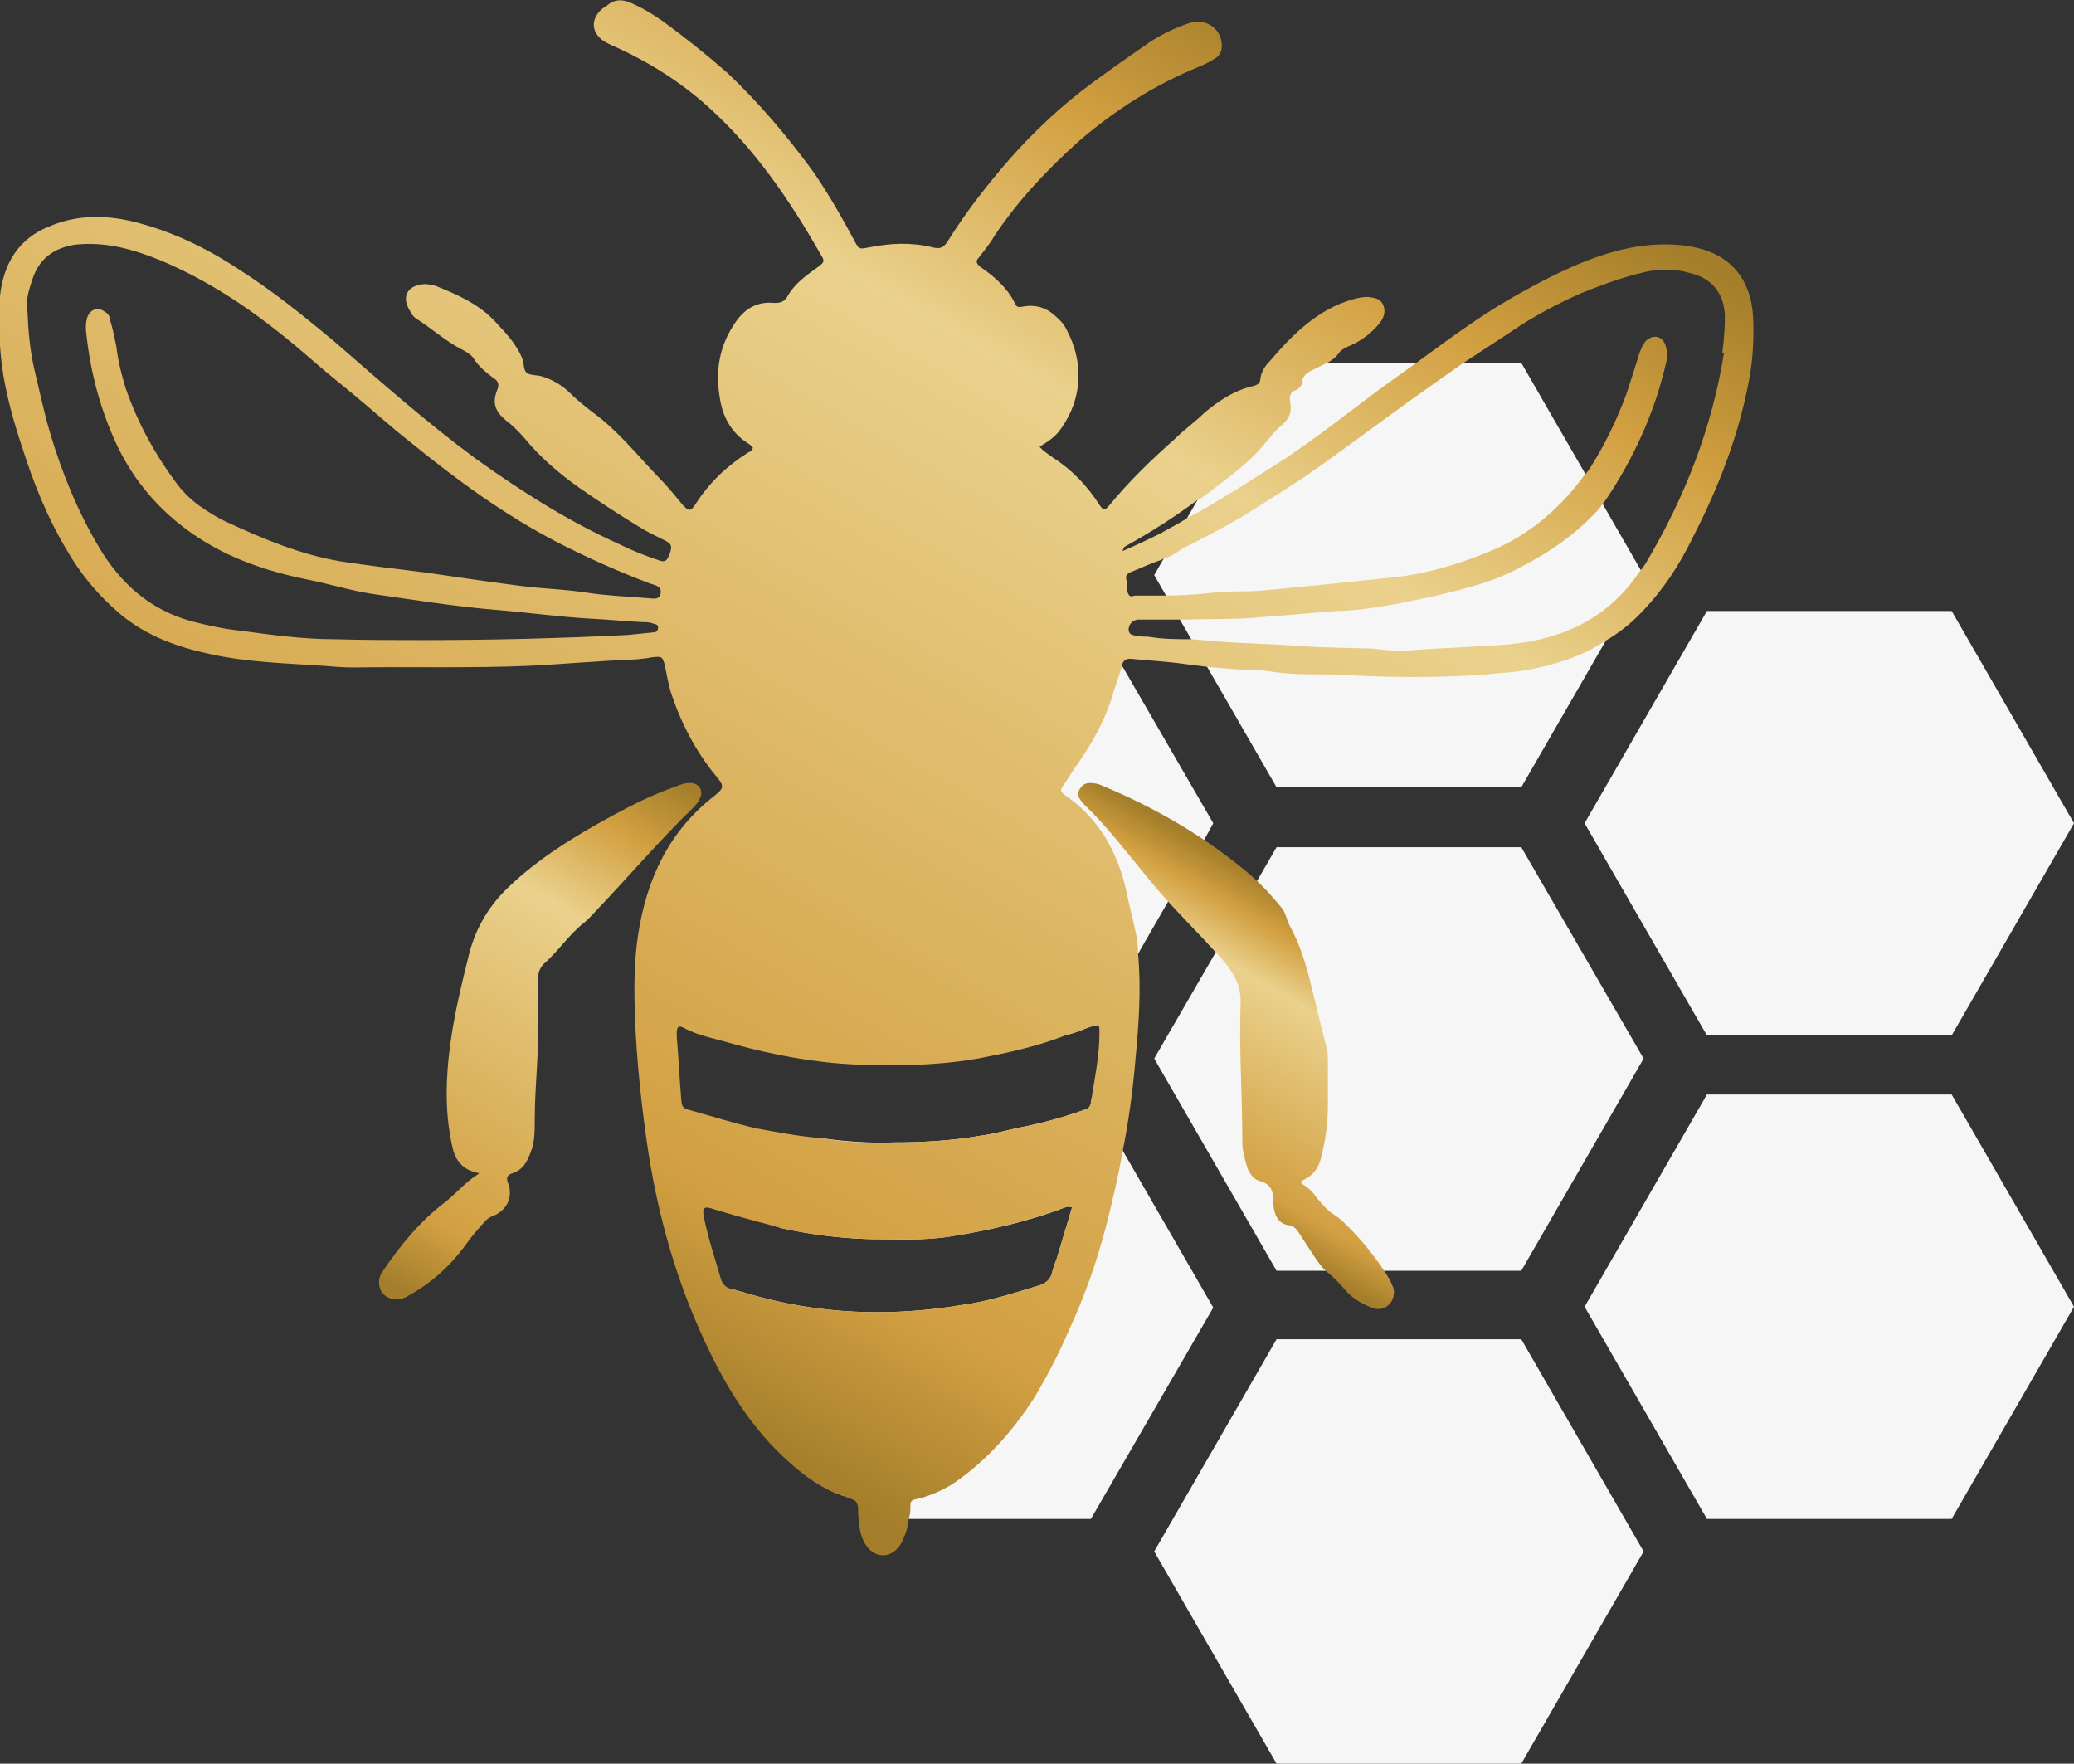 <?xml version="1.0" encoding="UTF-8"?> <svg xmlns="http://www.w3.org/2000/svg" xmlns:xlink="http://www.w3.org/1999/xlink" id="_Шар_2" data-name="Шар 2" viewBox="0 0 24.24 20.61"><rect x="0" y="0" width="24.24" height="20.61" fill="#333333" stroke="none"/><defs><style> .cls-1 { fill: url(#linear-gradient-3); } .cls-2 { fill: url(#linear-gradient-2); } .cls-3 { fill: #f6f6f6; } .cls-4 { fill: url(#linear-gradient); } </style><linearGradient id="linear-gradient" x1="4.19" y1="14.66" x2="13.22" y2="-.98" gradientUnits="userSpaceOnUse"><stop offset=".02" stop-color="#a47e2b"></stop><stop offset=".15" stop-color="#d2a042"></stop><stop offset=".71" stop-color="#ead18c"></stop><stop offset=".87" stop-color="#d2a041"></stop><stop offset=".99" stop-color="#a47e2a"></stop></linearGradient><linearGradient id="linear-gradient-2" x1="4.29" y1="15.01" x2="7.78" y2="8.96" xlink:href="#linear-gradient"></linearGradient><linearGradient id="linear-gradient-3" x1="13.51" y1="13.85" x2="15.39" y2="10.59" xlink:href="#linear-gradient"></linearGradient></defs><g id="label"><g><g><path class="cls-3" d="M14.18,9.62l-.12.22-.41.7-.34.59-.49.85s-.04.01-.08.02c-.03.01-.05.02-.08.03-.07.03-.14.05-.21.07h-2.56l-1.43-2.48,1.43-2.47h2.86l.37.64,1.06,1.83Z"></path><polygon class="cls-3" points="17.78 9.9 14.92 9.9 13.49 12.37 14.92 14.85 17.78 14.85 19.21 12.37 17.78 9.9"></polygon><path class="cls-3" d="M14.18,15.28l-1.43,2.47h-2.7s-.01-.04-.01-.06c0-.15,0-.15-.15-.2-.07-.02-.14-.05-.2-.08l-1.23-2.13.12-.21c.06.02.11.03.17.05.82.24,1.65.27,2.49.13.31-.04.61-.14.91-.23.08-.03.13-.07.15-.16.01-.05.03-.1.05-.15.06-.2.12-.4.18-.6-.05-.02-.08,0-.11.01-.43.16-.87.26-1.32.33-.31.05-.62.03-.94.03-.33-.01-.66-.05-.99-.12-.05-.01-.1-.03-.15-.04l.58-1.02c.28.04.56.06.84.05.35,0,.69-.02,1.03-.08.15-.02.29-.06.43-.09.26-.05.52-.12.77-.21.04,0,.07-.03.08-.08,0-.02.01-.05.01-.07l.37.64,1.05,1.82Z"></path><polygon class="cls-3" points="22.81 12.79 19.95 12.79 18.52 15.27 19.95 17.75 22.81 17.75 24.24 15.27 22.81 12.79"></polygon><polygon class="cls-3" points="22.81 7.14 19.95 7.14 18.52 9.62 19.95 12.1 22.81 12.1 24.24 9.62 22.81 7.14"></polygon><polygon class="cls-3" points="17.78 4.24 14.92 4.24 13.49 6.72 14.92 9.2 17.78 9.2 19.21 6.72 17.78 4.24"></polygon><polygon class="cls-3" points="17.78 15.65 14.92 15.65 13.49 18.13 14.92 20.61 17.78 20.61 19.21 18.13 17.78 15.65"></polygon></g><g><path class="cls-4" d="M19.25,3.98s-.06.1-.08.15c-.05.16-.1.32-.15.47-.11.3-.25.59-.42.86-.02.03-.04.06-.07.09l.2.34c.05-.06.09-.13.13-.19.28-.45.49-.93.61-1.45.02-.07.02-.13,0-.2-.03-.12-.14-.15-.23-.07ZM19.25,3.98s-.06.1-.08.15c-.05.16-.1.32-.15.47-.11.3-.25.59-.42.86-.02.03-.04.06-.07.09l.2.34c.05-.06.09-.13.13-.19.28-.45.49-.93.61-1.45.02-.07.02-.13,0-.2-.03-.12-.14-.15-.23-.07ZM19.77,2.88c-.32-.05-.63-.02-.94.07-.41.12-.79.32-1.16.53-.4.23-.76.5-1.13.77-.07.05-.14.1-.21.15-.48.34-.93.72-1.42,1.03-.25.16-.49.31-.74.46-.1.06-.19.11-.29.16-.1.07-.21.12-.31.18-.14.07-.29.14-.45.21.01-.04.02-.05.04-.06.29-.16.57-.34.84-.54h.01c.07-.05.13-.09.19-.14.2-.15.4-.3.56-.49.08-.09.14-.18.23-.25.08-.07.11-.15.09-.25-.01-.07-.01-.12.06-.15.04-.01.07-.05.08-.09,0-.09.08-.13.15-.16.04-.02.08-.04.12-.06.07-.03.13-.08.17-.14.04-.04.09-.06.14-.08.13-.06.24-.15.33-.26.05-.07.07-.14.03-.22-.04-.07-.11-.07-.17-.08-.12,0-.22.04-.33.08-.33.14-.58.39-.81.66-.06.06-.11.13-.12.22,0,.05-.04.07-.08.08-.22.05-.4.17-.57.31-.11.11-.24.2-.35.31-.27.24-.53.49-.76.77-.06.07-.07.07-.12,0-.14-.22-.32-.41-.54-.55-.05-.04-.11-.07-.16-.13.1-.06.19-.12.25-.21.25-.35.27-.77.07-1.15-.03-.07-.09-.13-.15-.18-.1-.09-.22-.12-.35-.1-.05.01-.09.02-.11-.04-.09-.18-.24-.31-.4-.42-.05-.04-.06-.07-.02-.11.06-.08.13-.16.18-.25.28-.42.62-.78,1-1.12.41-.35.86-.64,1.37-.85.07-.03.14-.06.2-.1.06-.03.09-.09.09-.15,0-.22-.2-.33-.38-.27-.16.05-.32.13-.46.22-.23.16-.46.32-.69.49-.35.26-.67.56-.96.89-.26.3-.51.62-.72.96-.05.07-.09.08-.17.06-.25-.06-.49-.05-.74,0-.11.02-.12.03-.17-.07-.15-.28-.31-.56-.49-.82-.3-.41-.63-.8-1-1.15-.24-.21-.49-.41-.75-.6-.13-.09-.26-.17-.41-.23-.09-.03-.17-.02-.24.04-.02.02-.05.03-.07.05-.12.11-.12.25,0,.35.05.04.12.07.19.1.39.18.75.41,1.07.7.54.49.94,1.08,1.3,1.71.05.08.05.09-.03.15-.14.1-.28.2-.36.35-.04.06-.08.07-.15.07-.19-.02-.34.06-.45.22-.19.27-.24.56-.19.87.03.23.13.42.33.55.02.01.04.03.06.05-.01.04-.04.05-.06.06-.25.16-.45.35-.61.6-.06.09-.08.09-.16,0-.09-.11-.18-.22-.28-.32-.25-.26-.47-.54-.76-.75-.09-.07-.18-.14-.26-.22-.09-.09-.2-.16-.33-.2-.06-.02-.13-.01-.18-.04-.05-.04-.03-.12-.06-.18-.07-.17-.2-.3-.32-.43-.19-.2-.44-.31-.69-.41-.04-.01-.08-.02-.13-.02-.18.01-.28.13-.17.31.02.04.04.07.07.09.19.12.35.27.55.37.04.02.09.05.12.09.06.1.15.17.24.24.05.03.07.07.04.14-.06.15-.02.25.1.35.08.06.15.13.22.21.18.22.4.41.64.58.23.16.46.31.69.45.11.07.22.12.32.17.08.04.08.08.03.19-.03.07-.08.05-.13.03-.15-.05-.3-.11-.44-.18-.6-.27-1.15-.62-1.68-1-.57-.42-1.1-.89-1.63-1.35-.37-.31-.74-.61-1.15-.87-.38-.25-.78-.44-1.22-.55-.33-.08-.66-.08-.97.05C.22,2.78.04,3.08,0,3.46c-.02.31-.01.62.04.93.05.29.13.57.22.84.13.41.29.81.51,1.18.17.3.38.55.64.77.3.25.66.38,1.03.46.44.1.89.11,1.33.14.12.01.24.02.36.02.69-.01,1.38.01,2.07-.02.37-.02.74-.05,1.11-.07.1,0,.21-.01.32-.03.1-.01.11-.01.14.09.02.11.04.21.07.32.12.36.29.69.53.98.1.12.09.14-.02.23-.53.41-.79.97-.89,1.61-.05.32-.05.63-.04.95.02.55.08,1.09.16,1.62.12.76.33,1.49.65,2.18.23.5.51.97.92,1.36.16.15.33.29.53.39.06.03.13.06.2.08.14.05.15.05.15.2,0,.02,0,.04.01.06,0,.11.02.2.07.29.11.18.31.18.42,0,.05-.09.08-.19.09-.29.01-.03.02-.07.02-.11,0-.11,0-.11.11-.13.14-.04.28-.1.4-.18.38-.26.69-.61.94-1,.15-.25.29-.52.41-.8.18-.39.32-.79.43-1.21.07-.28.14-.57.19-.86.07-.35.12-.71.15-1.07.04-.42.07-.84.03-1.26,0-.08-.01-.17-.03-.25-.03-.15-.07-.29-.1-.44-.1-.47-.32-.88-.74-1.16-.03-.03-.04-.05-.01-.09.04-.06.09-.13.13-.2.19-.26.35-.54.45-.85.03-.12.08-.23.11-.35.01-.07.05-.1.12-.09.21.02.41.03.62.06.08.01.16.02.24.03.2.02.4.04.61.04.04,0,.07.01.11.01.17.03.34.04.52.04.14,0,.28,0,.43.01.54.03,1.09.03,1.63-.01.15-.02.3-.02.45-.05.34-.06.65-.16.92-.34.16-.09.31-.21.44-.35.24-.25.43-.54.58-.85.31-.6.55-1.22.67-1.89.04-.23.05-.47.04-.7-.03-.46-.28-.74-.73-.82ZM1.38,5.23c.24.49.61.87,1.08,1.14.35.2.73.32,1.12.4.26.05.51.13.77.17.49.07.98.15,1.48.19.36.03.72.08,1.08.1.2.01.4.03.6.04.04,0,.09,0,.13.02.03,0,.06.02.05.05,0,.04-.03.05-.06.05-.1.01-.2.02-.29.03-.8.04-1.59.06-2.39.06-.35,0-.69,0-1.04-.01-.37,0-.73-.05-1.1-.1-.19-.02-.38-.06-.57-.11-.48-.13-.83-.44-1.08-.86-.25-.42-.44-.88-.58-1.36-.07-.24-.12-.48-.18-.73-.05-.22-.07-.44-.08-.69-.02-.12.02-.24.06-.36.08-.24.25-.36.49-.4.36-.04.68.05,1,.18.67.28,1.23.69,1.77,1.16.16.14.32.27.48.4.23.19.45.39.68.57.54.44,1.1.85,1.72,1.17.35.18.71.34,1.08.48.06.02.14.03.12.12-.02.08-.1.05-.15.05-.25-.02-.5-.03-.75-.07-.21-.03-.42-.04-.63-.06-.4-.05-.81-.11-1.22-.17-.33-.04-.66-.08-.99-.13-.47-.08-.9-.26-1.33-.46-.11-.05-.22-.12-.32-.19-.11-.08-.2-.17-.28-.28-.25-.34-.44-.69-.58-1.09-.05-.16-.09-.32-.11-.49-.02-.1-.04-.2-.07-.3,0-.05-.03-.09-.07-.11-.08-.06-.17-.02-.2.07-.02.06-.02.13-.01.2.05.46.17.9.37,1.32ZM12.35,14.71s-.04.1-.05.15c-.02.09-.07.13-.15.16-.3.09-.6.19-.91.23-.84.14-1.67.11-2.49-.13-.06-.02-.11-.03-.17-.05-.01,0-.03-.01-.04-.01-.05-.01-.09-.05-.11-.1-.07-.24-.15-.48-.2-.72-.03-.13,0-.15.11-.11.23.07.45.13.68.19.05.01.1.03.15.04.33.07.66.11.99.12.32,0,.63.02.94-.03.45-.07.89-.17,1.32-.33.03-.01.06-.03.11-.01-.06.2-.12.4-.18.6ZM12.66,12.03s.05-.02.08-.03c.04-.01.06-.02.08-.02.03,0,.03.03.03.09,0,.26-.05.5-.09.75,0,.02-.01.05-.01.07-.01.05-.04.07-.08.08-.25.09-.51.16-.77.21-.14.03-.28.07-.43.09-.34.06-.68.08-1.03.08-.28.01-.56,0-.84-.05-.26-.02-.52-.07-.79-.12-.24-.06-.48-.13-.72-.2-.12-.03-.12-.04-.13-.16-.02-.24-.03-.47-.05-.7v-.05c0-.07.02-.09.08-.06.18.1.39.13.58.19.48.13.95.22,1.44.24.53.02,1.06.01,1.57-.1.3-.06.59-.13.87-.24.07-.02.14-.04.21-.07ZM20.15,4.12c-.14.88-.46,1.7-.92,2.47-.02.03-.04.06-.06.08-.36.54-.88.8-1.54.86-.38.03-.76.04-1.14.07-.14.01-.29,0-.44-.02-.28-.01-.56-.01-.84-.03-.39-.03-.78-.03-1.16-.07-.04,0-.09-.01-.13-.01-.17,0-.33,0-.5-.03-.05,0-.09,0-.14-.01-.04-.01-.09-.01-.09-.08.01-.06.04-.1.11-.11h.52c.38-.01.66,0,.94-.03.29-.02.58-.05.87-.07.39-.01.78-.1,1.16-.18.29-.07.58-.14.86-.27.35-.17.67-.37.95-.65.05-.05.1-.1.13-.15.05-.06.09-.13.13-.19.28-.45.49-.93.61-1.45.02-.07.02-.13,0-.2-.03-.12-.14-.15-.23-.07-.04.04-.06.1-.08.15-.05.16-.1.32-.15.47-.11.3-.25.59-.42.86-.02.03-.04.06-.07.09-.27.37-.61.67-1.03.86-.37.16-.75.28-1.14.33-.29.03-.57.06-.86.09-.24.02-.49.05-.73.07-.2.02-.41,0-.62.03-.17.02-.35.03-.53.03-.11,0-.23,0-.35,0-.02.01-.05.01-.06,0-.05-.06-.02-.14-.04-.21,0-.04.04-.06.07-.07.12-.05.23-.1.35-.14h0s.01-.01.01-.01c.11-.02.17-.09.27-.14.22-.11.45-.23.67-.36.24-.15.48-.3.72-.46.45-.31.88-.64,1.33-.96.17-.12.34-.24.51-.36.18-.12.37-.24.55-.36.26-.18.54-.33.83-.46.25-.1.49-.19.75-.25.17-.04.36-.04.53.01.26.06.4.24.41.5,0,.14-.01.28-.03.43ZM19.25,3.98s-.06.1-.08.15c-.05.16-.1.32-.15.47-.11.3-.25.59-.42.86-.02.03-.04.06-.07.09l.2.34c.05-.06.09-.13.13-.19.28-.45.49-.93.61-1.45.02-.07.02-.13,0-.2-.03-.12-.14-.15-.23-.07ZM19.25,3.98s-.06.1-.08.15c-.05.16-.1.32-.15.47-.11.3-.25.59-.42.86-.02.03-.04.06-.07.09l.2.34c.05-.06.09-.13.13-.19.28-.45.49-.93.61-1.45.02-.07.02-.13,0-.2-.03-.12-.14-.15-.23-.07Z"></path><path class="cls-2" d="M5.6,13.71c-.22-.04-.29-.18-.32-.34-.06-.28-.07-.56-.05-.85.03-.45.13-.88.24-1.32.07-.31.22-.59.46-.82.36-.35.79-.61,1.23-.85.24-.13.48-.25.74-.34.05-.02.1-.04.15-.04.11-.01.18.08.13.18-.02.05-.05.08-.09.12-.39.38-.74.79-1.12,1.19-.05.05-.09.1-.14.14-.18.14-.3.33-.47.48-.05.05-.07.1-.07.17,0,.16,0,.32,0,.48.01.39-.04.78-.04,1.18,0,.13,0,.26-.05.38-.04.11-.09.2-.21.24-.06.02-.08.05-.05.12.06.16-.02.32-.18.38-.03.01-.06.03-.09.06-.08.09-.16.18-.23.28-.19.26-.42.46-.7.61-.08.04-.2.03-.26-.04-.06-.06-.07-.18-.01-.26.21-.31.44-.59.73-.81.13-.1.23-.23.39-.33Z"></path><path class="cls-1" d="M15.21,13.83c.09.05.14.11.19.18.06.07.12.14.2.19.08.05.15.13.22.2.16.17.3.35.42.55.02.04.04.08.05.12.02.16-.12.27-.26.21-.13-.05-.24-.12-.33-.23-.05-.06-.11-.12-.17-.17-.08-.06-.13-.14-.19-.23-.06-.09-.11-.17-.17-.26-.02-.03-.05-.06-.09-.07-.12-.01-.17-.09-.19-.19,0-.03-.02-.07-.01-.11,0-.12-.04-.19-.16-.22-.07-.02-.11-.08-.14-.15-.03-.1-.06-.2-.06-.3,0-.55-.04-1.1-.02-1.65,0-.19-.08-.33-.2-.47-.28-.32-.59-.61-.86-.94-.25-.3-.48-.61-.76-.88-.02-.02-.04-.04-.05-.06-.03-.04-.04-.08-.01-.13.03-.05.07-.07.12-.07.05,0,.1.01.14.03.6.25,1.16.57,1.67.99.16.13.3.28.43.44.05.06.06.15.1.22.12.22.19.46.25.71.06.24.12.49.18.73.01.04.01.09.01.13,0,.17,0,.35,0,.52,0,.21-.03.41-.08.61-.03.12-.09.21-.23.27Z"></path></g></g></g></svg> 